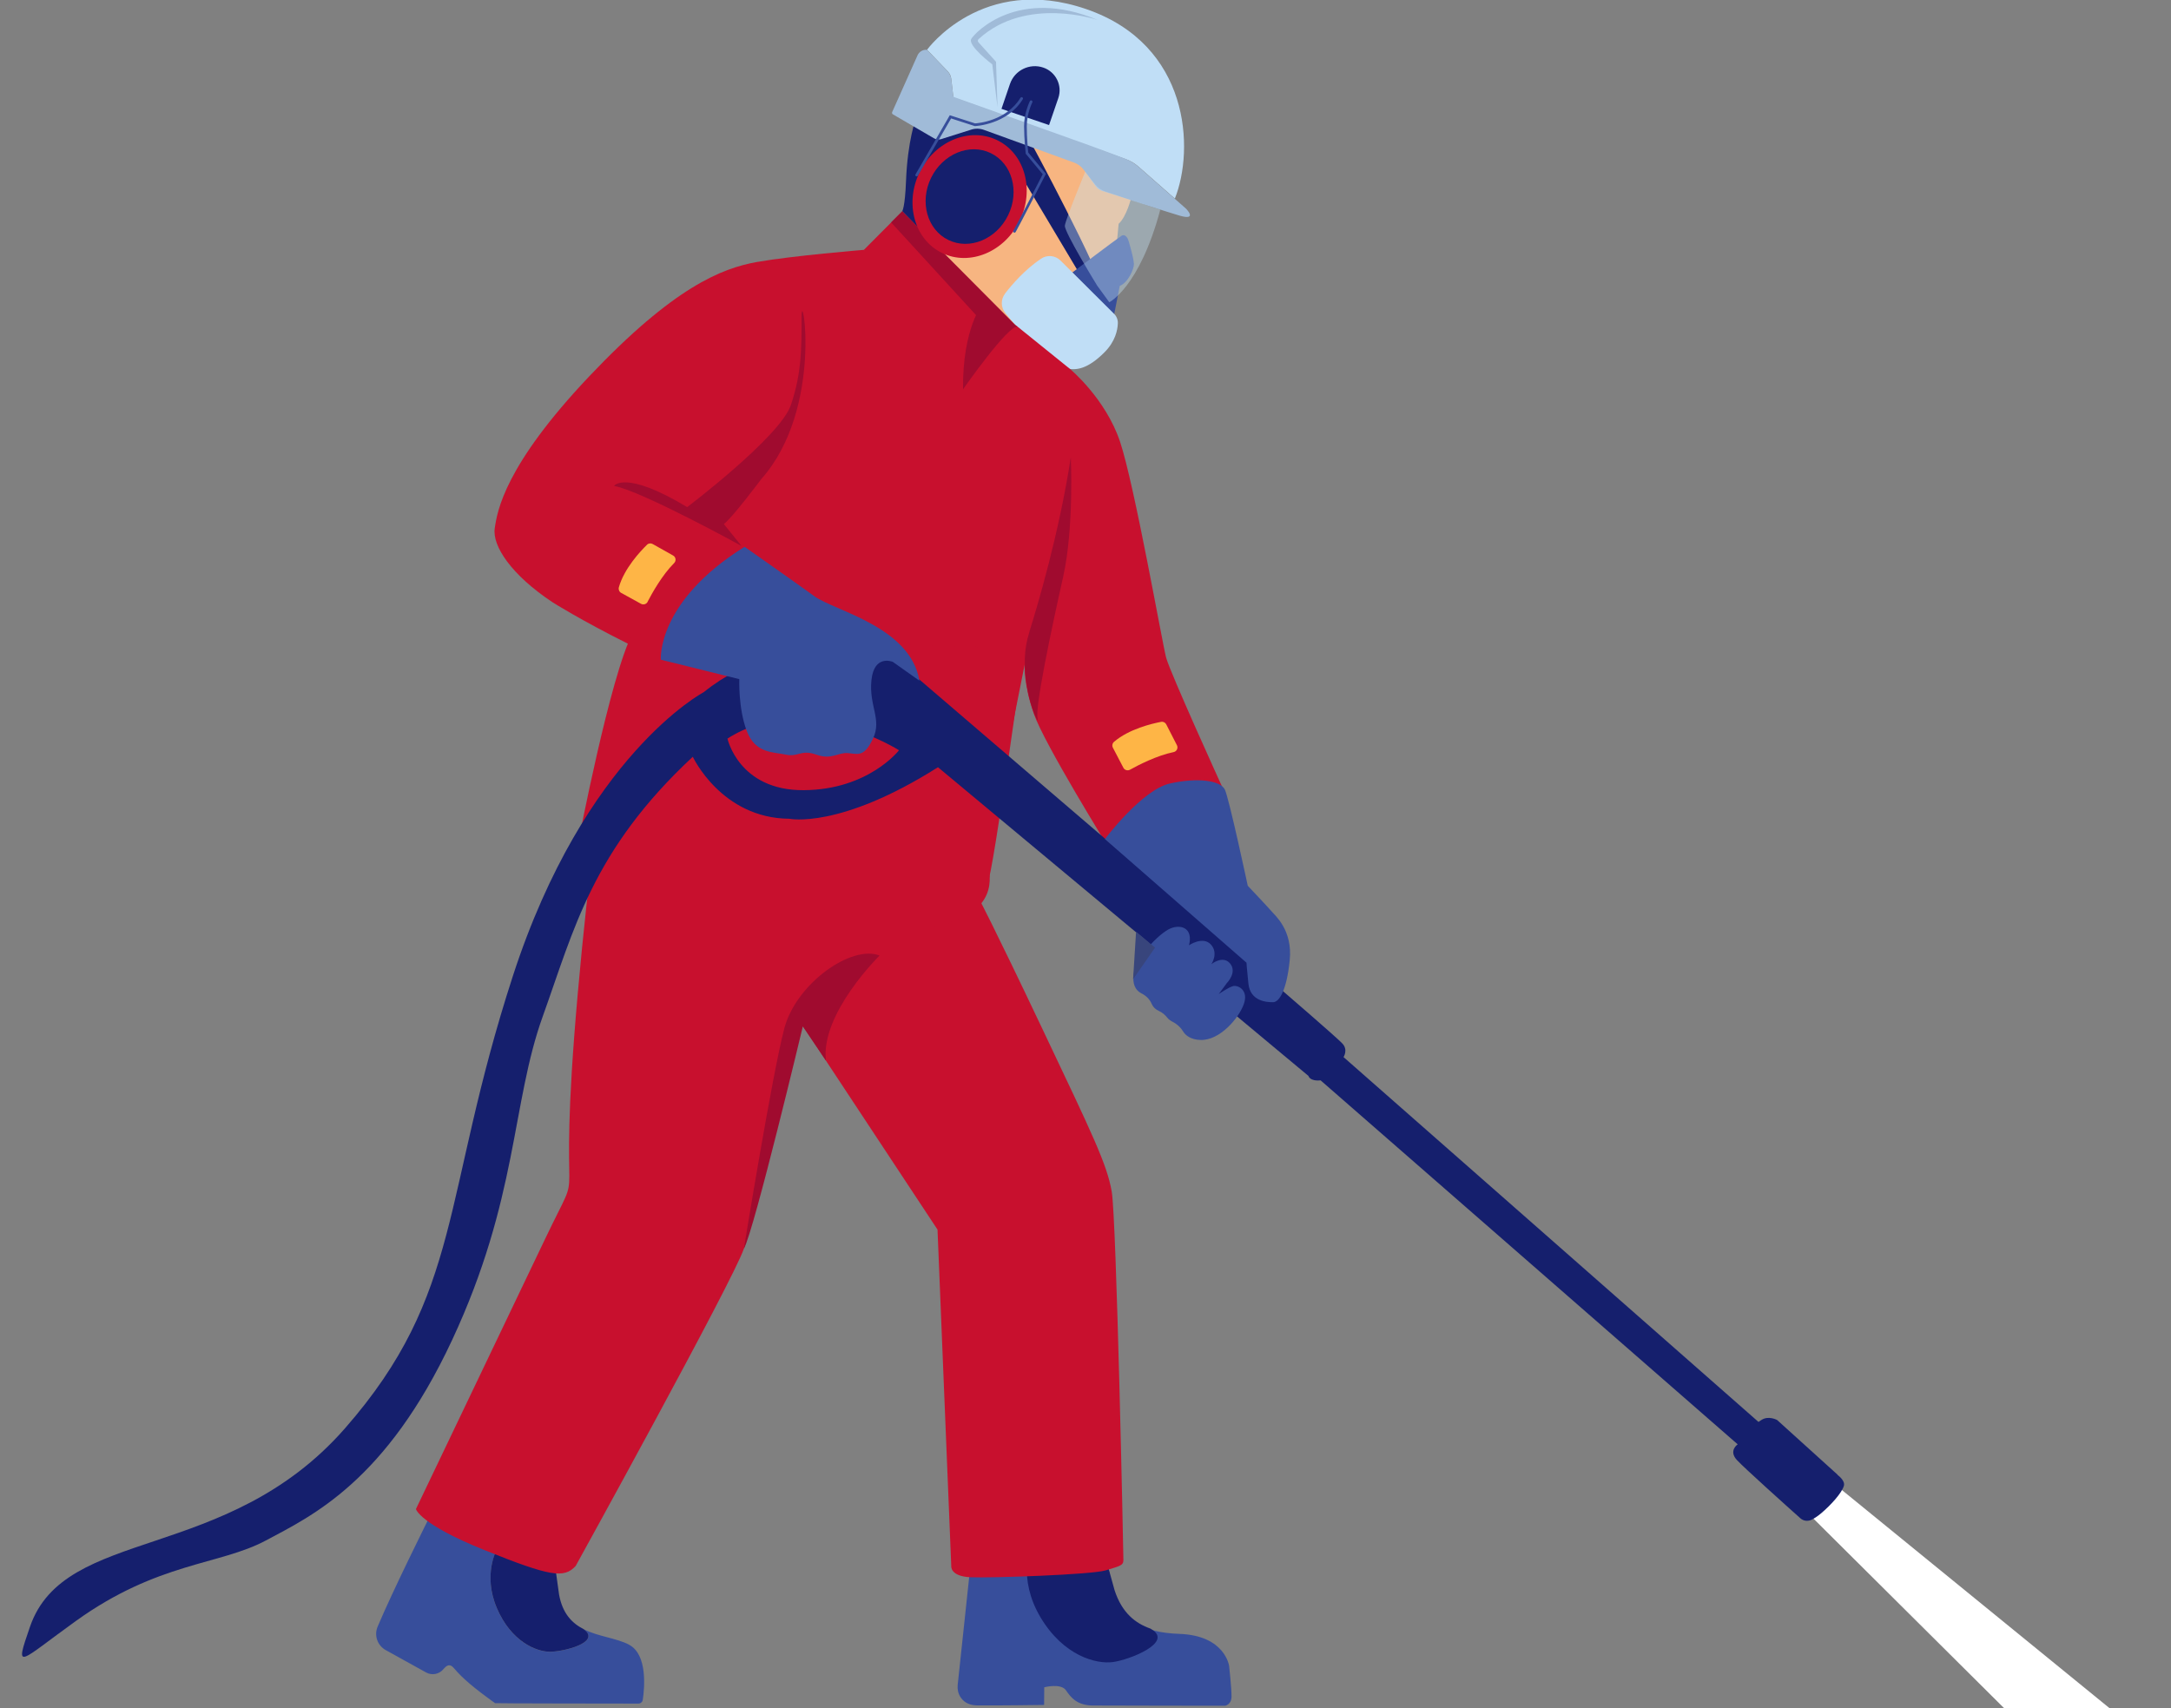 <?xml version="1.0" encoding="UTF-8"?> <svg xmlns="http://www.w3.org/2000/svg" width="61" height="48" viewBox="0 0 61 48" fill="none"><rect x="0" y="0" width="61" height="48" fill="#808080" stroke="none"/><path d="M50.855 42.575L58.266 49.944L60.785 49.232L51.661 41.795L50.855 42.575Z" fill="white"></path><path d="M17.675 46.215C17.317 46.028 16.814 45.99 16.399 45.781C16.407 45.787 16.415 45.794 16.424 45.8C16.87 46.162 15.83 46.416 15.451 46.416C15.073 46.416 14.363 46.134 13.961 45.19C13.558 44.247 13.961 43.541 13.961 43.541C13.952 43.541 15.365 44.001 15.607 44.081L15.553 43.682C15.547 43.637 15.517 43.599 15.474 43.581L12.351 42.322C12.289 42.297 12.22 42.322 12.189 42.383C11.961 42.84 11.046 44.679 10.61 45.71C10.507 45.954 10.604 46.236 10.835 46.366L11.974 46.997C12.136 47.086 12.339 47.048 12.457 46.905L12.462 46.899C12.618 46.71 12.71 46.824 12.762 46.884C12.995 47.16 13.322 47.438 13.911 47.859C13.92 47.867 17.266 47.87 17.935 47.871C17.999 47.871 18.052 47.826 18.061 47.762C18.109 47.439 18.2 46.493 17.675 46.217V46.215Z" fill="#374E9B"></path><path d="M13.961 45.188C14.364 46.132 15.073 46.414 15.451 46.414C15.83 46.414 16.87 46.16 16.424 45.798C16.416 45.792 16.409 45.785 16.399 45.779C16.075 45.614 15.806 45.342 15.709 44.81L15.607 44.078C15.365 43.999 13.952 43.537 13.961 43.537C13.961 43.537 13.558 44.245 13.961 45.187V45.188Z" fill="#151F6D"></path><path d="M27.255 44.1L26.909 47.345C26.897 47.463 26.92 47.583 26.984 47.683C27.058 47.801 27.196 47.919 27.453 47.922C27.968 47.928 29.337 47.909 29.337 47.909L29.341 47.413C29.341 47.413 29.809 47.289 29.952 47.499C30.094 47.709 30.27 47.92 30.704 47.925C31.139 47.929 34.422 47.932 34.422 47.932C34.422 47.932 34.6 47.902 34.603 47.677C34.606 47.452 34.536 46.817 34.536 46.817C34.536 46.817 34.428 45.958 33.14 45.912C32.027 45.873 31.772 45.494 31.604 45.282C31.438 45.072 31.186 44.734 31.177 44.172L27.255 44.101V44.1Z" fill="#374E9B"></path><path d="M29.233 45.442C29.884 46.535 30.803 46.766 31.268 46.704C31.733 46.642 32.97 46.159 32.36 45.786C32.349 45.78 32.339 45.773 32.328 45.765C31.903 45.616 31.527 45.326 31.318 44.688L31.073 43.805C30.761 43.747 28.948 43.414 28.959 43.412C28.959 43.412 28.582 44.348 29.233 45.441V45.442Z" fill="#151F6D"></path><path d="M24.273 7.021L25.353 5.936L28.36 9.407L27.163 10.557L24.273 7.021Z" fill="#C8102E"></path><path d="M27.948 2.902L27.804 1.719C27.804 1.719 27.102 1.188 27.214 1.002C27.326 0.816 28.536 -0.465 30.767 0.472C30.767 0.472 28.751 -0.218 27.417 1.011C27.392 1.034 27.391 1.071 27.414 1.097L27.909 1.647L27.95 2.904L27.948 2.902Z" fill="black"></path><path d="M31.784 5.558C31.784 5.558 31.659 6.08 31.431 6.29L31.383 6.802L29.532 10.086C29.532 10.086 28.948 9.923 28.522 9.565C28.097 9.208 26.31 6.993 26.31 6.993L27.909 3.449L30.115 4.136L31.784 5.556V5.558Z" fill="#F7B581"></path><path d="M25.734 3.332C25.734 3.332 25.501 3.946 25.457 5.088C25.428 5.83 25.351 5.934 25.351 5.934L26.081 6.689L26.758 3.815L25.734 3.332Z" fill="#151F6D"></path><path d="M28.983 4.035C28.983 4.035 30.809 7.396 31.217 8.684L30.652 8.228L28.692 4.942L27.752 4.159L26.478 4.233L26.646 3.496L27.491 3.283L28.983 4.033V4.035Z" fill="#151F6D"></path><path d="M30.125 7.661C30.125 7.661 31.316 6.757 31.519 6.621C31.519 6.621 31.648 6.541 31.721 6.802C31.793 7.063 31.851 7.273 31.86 7.41C31.869 7.548 31.703 7.936 31.463 8.034L31.301 8.856L30.126 7.661H30.125Z" fill="#374E9B"></path><path d="M28.236 8.253C28.442 7.985 28.798 7.576 29.248 7.271C29.419 7.154 29.651 7.174 29.797 7.32L31.304 8.819C31.374 8.889 31.412 8.984 31.409 9.082C31.403 9.272 31.339 9.594 31.033 9.9C30.558 10.376 30.226 10.422 29.944 10.344C29.678 10.27 29.33 10.128 28.247 8.795C28.119 8.638 28.115 8.413 28.238 8.253H28.236Z" fill="#C0DEF6"></path><path d="M26.048 1.398C26.048 1.398 27.597 -0.747 30.518 0.255C33.44 1.257 33.564 4.199 33.011 5.58L31.986 4.679C31.884 4.59 31.766 4.519 31.638 4.474L26.788 2.738L26.728 2.213C26.719 2.134 26.684 2.06 26.629 2.003L26.049 1.398H26.048Z" fill="#C0DEF6"></path><path d="M25.068 3.149L25.781 1.554C25.824 1.457 25.921 1.397 26.026 1.398C26.039 1.398 26.052 1.405 26.06 1.414L26.616 1.993C26.678 2.058 26.717 2.141 26.728 2.23L26.784 2.692C26.785 2.71 26.797 2.725 26.816 2.731C27.115 2.838 29.781 3.785 30.599 4.081C31.077 4.254 31.415 4.383 31.613 4.46C31.754 4.514 31.883 4.592 31.996 4.692L33.326 5.865C33.326 5.865 33.664 6.208 33.147 6.06C32.878 5.983 31.375 5.497 30.964 5.364C30.895 5.341 30.836 5.299 30.794 5.241L30.45 4.772C30.381 4.678 30.285 4.606 30.176 4.567L27.65 3.651C27.533 3.608 27.405 3.605 27.287 3.643L26.446 3.909C26.378 3.93 26.304 3.922 26.242 3.886L25.088 3.213C25.066 3.201 25.057 3.174 25.068 3.152V3.149Z" fill="#A0BBD8"></path><path d="M28.025 2.992L27.881 1.809C27.881 1.809 27.179 1.278 27.291 1.092C27.403 0.906 28.613 -0.375 30.844 0.562C30.844 0.562 28.828 -0.128 27.494 1.101C27.47 1.124 27.468 1.161 27.491 1.187L27.986 1.736L28.027 2.994L28.025 2.992Z" fill="#A0BBD8"></path><path d="M24.273 7.021C24.273 7.021 22.26 7.186 21.268 7.362C20.276 7.539 18.93 8.069 16.557 10.574C14.184 13.081 13.972 14.352 13.901 14.846C13.829 15.339 14.361 16.152 15.53 16.927C15.53 16.927 16.31 17.422 17.655 18.094C17.655 18.094 16.858 20.893 16.234 27.915C15.61 34.937 16.531 32.269 15.314 34.819C14.095 37.367 11.687 42.404 11.687 42.404C11.687 42.404 11.776 42.819 13.619 43.56C15.462 44.301 15.848 44.36 16.175 44.004C16.175 44.004 20.605 35.975 20.902 35.086C21.199 34.197 22.507 28.745 22.507 28.745L26.342 34.552L26.728 44.004C26.728 44.004 26.688 44.295 27.27 44.321C27.852 44.346 30.679 44.248 31.068 44.127C31.457 44.007 31.565 43.995 31.565 43.838C31.565 43.681 31.372 34.241 31.236 33.477C31.1 32.713 30.717 31.922 29.293 28.921C27.87 25.921 27.486 25.211 27.486 25.211L28.79 18.678C28.79 18.678 28.754 19.213 29.049 20.059C29.345 20.906 31.138 23.8 31.138 23.8C31.138 23.8 31.895 22.358 32.82 22.1C32.82 22.1 33.559 21.791 34.354 22.141C34.354 22.141 32.876 18.899 32.764 18.475C32.654 18.05 31.877 13.629 31.471 12.413C31.064 11.196 30.067 10.37 30.067 10.37L28.56 9.154L28.276 9.326L24.273 7.02V7.021Z" fill="#C8102E"></path><path d="M20.832 15.339C20.832 15.339 18.015 13.788 17.253 13.655C17.253 13.655 17.552 13.193 19.308 14.25C19.308 14.25 21.927 12.268 22.224 11.376C22.522 10.484 22.522 9.824 22.522 8.899C22.522 7.973 23.152 11.475 21.395 13.456C21.395 13.456 20.55 14.586 20.337 14.724L20.832 15.338V15.339Z" fill="#A00B2F"></path><path d="M20.902 35.086C20.902 35.086 21.7 30.165 22.038 28.896C22.375 27.626 23.934 26.54 24.714 26.851C24.714 26.851 23.051 28.482 23.207 29.803L22.557 28.843C22.557 28.843 21.197 34.544 20.903 35.087L20.902 35.086Z" fill="#A00B2F"></path><path d="M16.245 24.035C16.245 24.035 17.03 25.444 23.267 26.069C29.505 26.693 27.505 23.723 27.505 23.723C27.505 23.723 28.055 25.053 25.778 25.013C23.504 24.974 16.245 23.684 16.245 23.684V24.035Z" fill="#C8102E"></path><path d="M27.059 10.94C27.059 10.94 28.338 9.108 28.594 9.182L27.609 8.531C27.609 8.531 27.041 9.224 27.059 10.94Z" fill="#A00B2F"></path><path d="M28.772 18.23C28.772 18.23 27.92 24.436 27.749 24.833C27.578 25.23 26.555 26.108 21.523 25.372C16.49 24.635 16.247 23.681 16.247 23.681C16.247 23.681 17.145 18.994 17.77 17.805L28.772 18.23Z" fill="#C8102E"></path><path d="M25.352 5.936L25.039 6.25L27.564 9.007L28.552 9.155L25.352 5.936Z" fill="#A00B2F"></path><path d="M51.636 41.443L49.933 39.902C49.933 39.902 49.69 39.769 49.491 39.902L49.409 39.956L37.75 29.704C37.75 29.704 37.888 29.497 37.713 29.318C37.541 29.137 36.084 27.882 36.084 27.882L25.121 18.485C25.121 18.485 22.145 17.532 19.775 19.449C19.775 19.449 16.428 21.208 14.408 27.433C12.388 33.659 13.022 36.338 9.688 40.142C6.353 43.946 1.82 42.873 0.842 45.713C0.4 46.996 0.513 46.713 2.137 45.546C4.44 43.892 6.17 43.982 7.467 43.289C8.765 42.596 10.849 41.627 12.703 37.656C14.556 33.685 14.37 31.007 15.25 28.56C16.13 26.113 16.64 23.896 19.466 21.265C19.466 21.265 20.27 22.993 22.178 23.007C22.178 23.007 23.59 23.31 26.355 21.559L36.765 30.234C36.765 30.234 36.796 30.388 37.106 30.358L48.825 40.586C48.825 40.586 48.56 40.762 48.802 41.026C49.007 41.248 50.207 42.325 50.587 42.664C50.672 42.74 50.795 42.756 50.898 42.706C50.971 42.67 51.062 42.614 51.168 42.525C51.455 42.282 51.751 41.949 51.808 41.754C51.854 41.602 51.631 41.446 51.631 41.446L51.636 41.443ZM22.581 22.204C20.759 22.215 20.44 20.755 20.44 20.755C22.575 19.38 25.26 21.082 25.26 21.082C25.26 21.082 24.403 22.193 22.581 22.204Z" fill="#151F6D"></path><path d="M18.568 18.535C18.568 18.535 18.439 16.911 20.921 15.365C20.921 15.365 22.318 16.345 22.887 16.757C23.457 17.169 25.577 17.607 25.834 19.128L25.085 18.598C25.085 18.598 24.564 18.378 24.486 19.107C24.409 19.836 24.786 20.212 24.53 20.752C24.276 21.294 24.099 21.183 23.822 21.162C23.544 21.139 23.367 21.361 22.936 21.205C22.504 21.051 22.425 21.282 22.081 21.205C21.738 21.128 21.227 21.183 20.983 20.543C20.74 19.903 20.773 19.084 20.773 19.084L18.568 18.537V18.535Z" fill="#374E9B"></path><path d="M31.048 23.574C31.048 23.574 32.09 22.189 32.872 22.016C33.653 21.842 34.295 21.93 34.416 22.189C34.538 22.449 35.059 24.89 35.059 24.89C35.059 24.89 35.649 25.513 35.736 25.617C35.822 25.722 36.326 26.137 36.238 26.985C36.152 27.833 35.943 28.162 35.769 28.162C35.595 28.162 35.13 28.141 35.077 27.639C35.024 27.136 35.024 27.053 35.024 27.053L31.045 23.577L31.048 23.574Z" fill="#374E9B"></path><path d="M32.357 28.203C32.301 28.074 32.197 27.976 32.071 27.913C31.951 27.852 31.835 27.727 31.844 27.463C31.86 26.935 32.577 26.218 32.887 26.089C33.198 25.961 33.529 26.092 33.408 26.562C33.408 26.562 33.8 26.296 34.023 26.541C34.246 26.785 34.037 27.093 34.037 27.093C34.037 27.093 34.362 26.829 34.565 27.077C34.768 27.326 34.471 27.625 34.471 27.625L34.243 27.934C34.243 27.934 34.508 27.748 34.644 27.71C34.78 27.673 35.091 27.819 34.948 28.216C34.806 28.613 34.277 29.237 33.735 29.223C33.451 29.215 33.308 29.092 33.236 28.974C33.163 28.856 33.057 28.766 32.933 28.704C32.883 28.678 32.834 28.643 32.798 28.597C32.734 28.514 32.654 28.449 32.559 28.406C32.484 28.373 32.406 28.313 32.357 28.203Z" fill="#374E9B"></path><path d="M31.837 27.517L31.921 26.18L32.454 26.628L31.837 27.517Z" fill="#38457C"></path><path d="M29.314 1.899C29.668 2.02 29.857 2.403 29.736 2.756L29.476 3.514L28.139 3.059L28.379 2.356C28.511 1.974 28.93 1.768 29.314 1.899Z" fill="#151F6D"></path><path d="M28.649 6.205C29.076 5.33 28.794 4.315 28.017 3.938C27.241 3.562 26.265 3.967 25.838 4.842C25.411 5.718 25.694 6.733 26.47 7.109C27.246 7.485 28.222 7.081 28.649 6.205Z" fill="#C8102E"></path><path d="M28.326 6.048C28.655 5.374 28.437 4.593 27.839 4.303C27.241 4.013 26.49 4.325 26.161 4.998C25.832 5.672 26.05 6.454 26.648 6.744C27.246 7.034 27.997 6.722 28.326 6.048Z" fill="#151F6D"></path><path d="M25.747 4.954C25.747 4.954 25.741 4.953 25.738 4.951C25.719 4.941 25.713 4.918 25.724 4.9L26.687 3.238L27.397 3.467C27.476 3.463 28.273 3.399 28.672 2.749C28.683 2.731 28.707 2.725 28.726 2.737C28.744 2.747 28.75 2.771 28.738 2.788C28.297 3.505 27.404 3.543 27.394 3.543H27.388L27.382 3.541L26.724 3.328L25.791 4.936C25.782 4.951 25.763 4.959 25.748 4.954H25.747Z" fill="#374E9B"></path><path d="M28.495 6.538C28.495 6.538 28.489 6.537 28.486 6.533C28.468 6.523 28.462 6.5 28.473 6.482C28.573 6.312 29.206 5.077 29.298 4.896L28.819 4.318V4.306C28.819 4.306 28.775 3.91 28.774 3.545C28.774 3.172 28.931 2.855 28.937 2.841C28.947 2.823 28.969 2.814 28.989 2.825C29.007 2.834 29.015 2.857 29.006 2.876C29.004 2.879 28.85 3.192 28.85 3.545C28.85 3.872 28.884 4.22 28.892 4.286L29.389 4.884L29.377 4.906C29.346 4.965 28.645 6.334 28.538 6.518C28.529 6.533 28.51 6.541 28.495 6.537V6.538Z" fill="#374E9B"></path><path d="M18.195 16.911C18.317 16.675 18.603 16.161 18.942 15.822C19.006 15.759 18.99 15.653 18.913 15.61L18.339 15.287C18.286 15.258 18.221 15.265 18.179 15.308C17.998 15.484 17.537 15.973 17.388 16.505C17.372 16.565 17.399 16.63 17.453 16.66L18.011 16.967C18.077 17.003 18.162 16.979 18.197 16.911H18.195Z" fill="#FEB546"></path><path d="M31.75 21.629C31.982 21.5 32.506 21.229 32.975 21.134C33.063 21.116 33.11 21.02 33.069 20.941L32.769 20.355C32.742 20.302 32.683 20.272 32.624 20.284C32.375 20.331 31.72 20.485 31.302 20.845C31.253 20.886 31.241 20.956 31.27 21.011L31.564 21.573C31.598 21.641 31.683 21.665 31.75 21.629Z" fill="#FEB546"></path><path d="M30.362 19.258C30.362 19.258 30.512 18.794 31.28 18.63C32.048 18.465 32.252 18.508 32.334 18.562C32.416 18.616 32.279 18.739 31.992 18.808C31.704 18.876 30.253 19.545 30.362 19.258Z" fill="#C8102E"></path><path d="M28.922 17.755C29.142 17.056 29.757 14.996 30.087 12.85C30.087 12.85 30.182 14.83 29.87 16.219C29.529 17.739 29.075 19.891 29.155 20.195C29.227 20.457 28.769 19.616 28.795 18.515C28.801 18.256 28.845 18.001 28.924 17.755H28.922Z" fill="#A00B2F"></path><path opacity="0.4" d="M30.491 4.828C30.491 4.828 29.94 6.162 29.92 6.341C29.901 6.519 30.829 8.027 30.829 8.027L31.168 8.493C31.168 8.493 32.016 8.079 32.601 5.894L31.062 5.384C30.945 5.344 30.843 5.273 30.767 5.177L30.493 4.828H30.491Z" fill="#C6E4F5"></path></svg> 
